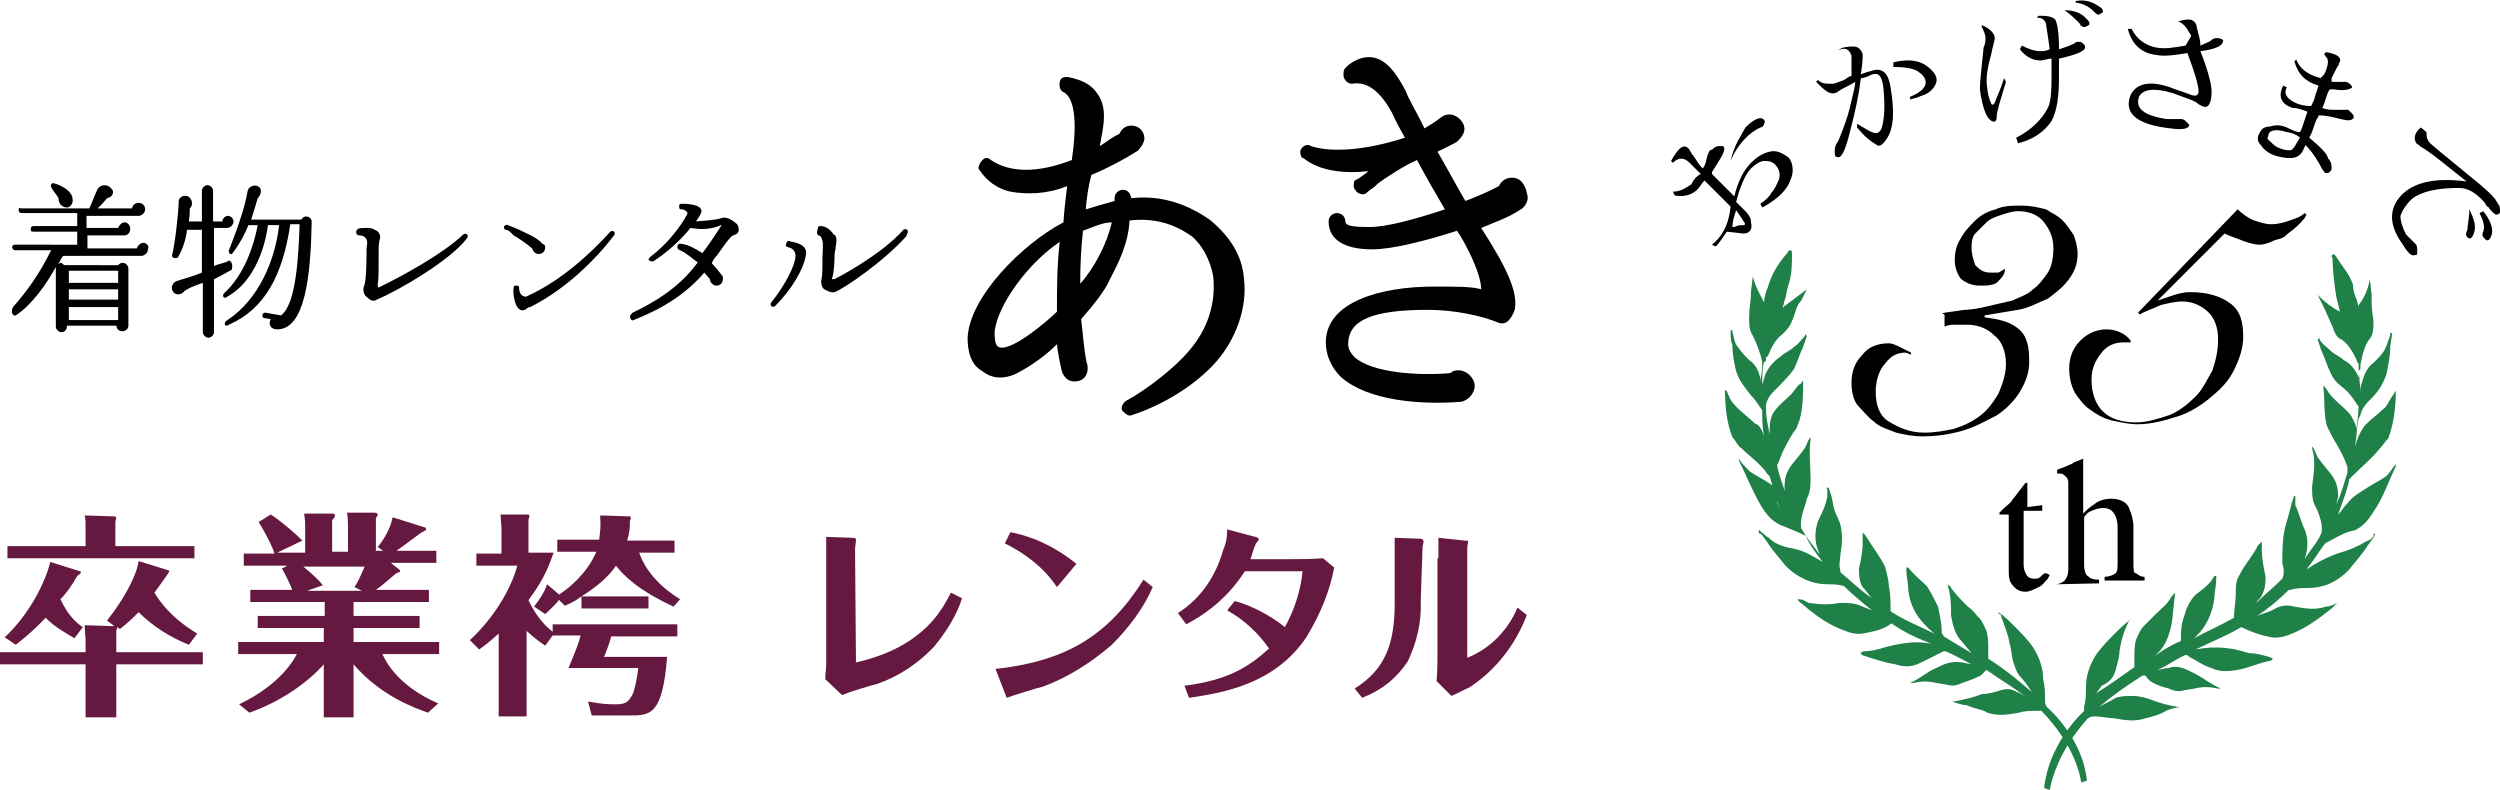 <?xml version="1.0" encoding="utf-8"?>
<!-- Generator: Adobe Illustrator 27.2.0, SVG Export Plug-In . SVG Version: 6.00 Build 0)  -->
<svg version="1.2" baseProfile="tiny" id="レイヤー_1"
	 xmlns="http://www.w3.org/2000/svg" xmlns:xlink="http://www.w3.org/1999/xlink" x="0px" y="0px" width="268.7px" height="84.9px"
	 viewBox="0 0 268.7 84.9" overflow="visible" xml:space="preserve">
<path fill="#651940" d="M92,71.2c7.5-1.7,9.4-6,10.2-7.5l1.2,0.6c-0.6,1.9-1.7,3.6-3,5.2c-1.7,1.8-3.8,3.2-6.1,4
	c-0.5,0.1-3.1,0.9-3.8,1.2l-1.8-1.7c0-0.5,0.1-1.2,0.1-1.6V57.7l2.7,0.1c0.5,0,0.5,0.1,0.5,0.3c0,0.1-0.1,0.8-0.1,0.9L92,71.2z"/>
<path fill="#651940" d="M107,71.9c7.1-0.8,11.9-3.2,15.9-9.6l1,0.8c-1,2.3-2.6,4.4-4.4,6.2c-2.2,1.9-4.7,3.5-7.4,4.5
	c-0.5,0.1-3.4,1-3.9,1.2L107,71.9z M113.6,63.1c-1.4-2.1-3.4-3.6-5.6-4.7l0.6-1.2c2.6,0.5,5,1.7,7.1,3.4L113.6,63.1z"/>
<path fill="#651940" d="M127.3,73.7c4.8-0.6,7-2.1,9.1-4c-1.2-1.7-2.7-3.1-4.5-4.1l0.8-1c1.9,0.5,3.9,1.6,5.4,2.8
	c1-1.8,1.7-3.9,1.9-6h-6.2c-1.6,2.5-3.8,4.4-6.3,5.7l-0.9-1.2c2.5-1.6,4.1-4,4.9-6.9c0.3-0.6,0.4-1.4,0.4-2.1l3,0.8
	c0.1,0,0.4,0.1,0.4,0.3l-0.3,0.4c-0.3,0.6-0.4,1.2-0.6,1.7h4.3c1.2,0,2.3,0,3.5-0.1l1.2,1c-0.5,2.7-1.6,5.2-3,7.5
	c-3.5,5.2-9.3,6-12.6,6.5L127.3,73.7z"/>
<path fill="#651940" d="M152.7,64.6c0.1,2.2-0.4,4.4-1.4,6.5c-1.2,1.8-2.8,3.1-4.9,3.9l-0.8-1c3.4-2.1,4.3-5,4.3-9.2v-7l2.7,0.1
	c0.1,0,0.4,0,0.4,0.3s-0.1,0.4-0.1,0.5L152.7,64.6L152.7,64.6z M154.6,60v-2.2l2.8,0.3c0.1,0,0.4,0,0.4,0.1c0,0.1-0.1,0.5-0.1,0.6
	v11.9c2.5-1,4.4-3,5.4-5.4l1,0.8c-1.2,3.2-3.4,6-6.2,7.8c-0.3,0.1-1.6,0.8-1.9,0.9l-1.6-1.6c0.1-1,0.1-2.2,0.1-3.2V60z"/>
<g display="none">
	<path display="inline" fill="#FFFFFF" d="M205.9,72.8c-0.7,0.1-1.1,0.2-1.1,1.1v0.3h6.5V76h-8.5v-1.7c0-1,0-3,2.4-3.3l3.1-0.3
		c0.9-0.1,1.2-0.4,1.2-1.2s-0.3-1.3-2.1-1.3c-2.2,0-2.4,0.2-2.4,1.6h-1.9c0-2.1,0.3-3.4,4.1-3.4c2.2,0,4.2,0.1,4.2,3
		c0,0.8-0.2,1.5-0.6,2.2c-0.5,0.4-1.2,0.7-1.9,0.8L205.9,72.8z"/>
	<path display="inline" fill="#FFFFFF" d="M218.1,76.1c-3.5,0-4.4-0.6-4.4-4.8s0.7-4.8,4.2-4.8s4.4,0.6,4.4,4.8
		S221.6,76.1,218.1,76.1z M215.7,71.3c0,2.9,0.2,3,2.5,3c1.9,0,2.2-0.2,2.2-2.8c0-0.8-0.1-1.7-0.2-2.5c-0.2-0.6-0.9-0.7-2.1-0.7
		C215.9,68.3,215.7,68.4,215.7,71.3z"/>
	<path display="inline" fill="#FFFFFF" d="M228.7,66.5V76h-2v-7.7h-1.9v-1.8H228.7z"/>
	<path display="inline" fill="#FFFFFF" d="M234.3,73.3c0,0.6,0.1,1.1,1.8,1.1c2,0,2.5-0.2,2.5-2.5c-0.4,0.4-0.8,0.8-2.9,0.8
		c-2.8,0-3.4-1.1-3.4-3c0-2.8,1.3-3.2,3.9-3.2c2.9,0,4.4,0.3,4.4,4.1c0,4.2-0.2,5.6-4.2,5.6c-2.5,0-4-0.4-4-2.8L234.3,73.3z
		 M238.5,69.4c0-1.1-0.6-1.3-2.4-1.3s-2,0.4-2,1.4c0,0.9,0.4,1.3,2,1.3C238,70.9,238.5,70.7,238.5,69.4z"/>
</g>
<g>
	<path display="none" fill="#FFFFFF" d="M203.4,74.6c0.3-0.7,1.2-1.4,2.4-2.2c1.1-0.7,1.8-1.1,2.2-1.4c0.5-0.4,0.8-0.9,0.8-1.5
		c0-0.4-0.1-0.8-0.4-1.1s-0.7-0.4-1.2-0.4c-0.7,0-1.2,0.2-1.5,0.7c-0.2,0.3-0.2,0.7-0.3,1.3h-2.3c0-0.9,0.2-1.6,0.6-2.1
		c0.6-1,1.8-1.5,3.4-1.5c1.3,0,2.3,0.3,3.1,0.9s1.2,1.4,1.2,2.4c0,0.8-0.3,1.4-0.8,2c-0.4,0.4-0.9,0.8-1.8,1.3l-1,0.6
		c-0.6,0.4-1,0.6-1.2,0.8c-0.2,0.2-0.4,0.3-0.6,0.6h5.4v1.8H203C202.8,75.8,203,75.2,203.4,74.6z"/>
	<path display="none" fill="#FFFFFF" d="M220,67.6c0.6,0.9,0.9,2.2,0.9,3.9s-0.3,3-0.9,3.9s-1.7,1.4-3.3,1.4s-2.7-0.5-3.3-1.4
		s-0.9-2.2-0.9-3.9s0.3-3,0.9-3.9s1.7-1.4,3.3-1.4S219.3,66.7,220,67.6z M215.3,74.2c0.2,0.6,0.7,0.9,1.4,0.9s1.2-0.3,1.4-0.9
		s0.3-1.5,0.3-2.7s-0.1-2.1-0.3-2.7s-0.7-0.9-1.4-0.9s-1.2,0.3-1.4,0.9s-0.3,1.5-0.3,2.7C214.9,72.7,215,73.6,215.3,74.2z"/>
	<path display="none" fill="#FFFFFF" d="M222.7,74.6c0.3-0.7,1.2-1.4,2.4-2.2c1.1-0.7,1.8-1.1,2.2-1.4c0.5-0.4,0.8-0.9,0.8-1.5
		c0-0.4-0.1-0.8-0.4-1.1S227,68,226.5,68c-0.7,0-1.2,0.2-1.5,0.7c-0.2,0.3-0.2,0.7-0.3,1.3h-2.3c0-0.9,0.2-1.6,0.6-2.1
		c0.6-1,1.8-1.5,3.4-1.5c1.3,0,2.3,0.3,3.1,0.9s1.2,1.4,1.2,2.4c0,0.8-0.3,1.4-0.8,2c-0.4,0.4-0.9,0.8-1.8,1.3l-1,0.6
		c-0.6,0.4-1,0.6-1.2,0.8c-0.2,0.2-0.4,0.3-0.6,0.6h5.4v1.8h-8.4C222.1,75.8,222.3,75.2,222.7,74.6z"/>
	<path display="none" fill="#FFFFFF" d="M239.3,67.6c0.6,0.9,0.9,2.2,0.9,3.9s-0.3,3-0.9,3.9s-1.7,1.4-3.3,1.4s-2.7-0.5-3.3-1.4
		s-0.9-2.2-0.9-3.9s0.3-3,0.9-3.9s1.7-1.4,3.3-1.4S238.6,66.7,239.3,67.6z M234.6,74.2c0.2,0.6,0.7,0.9,1.4,0.9s1.2-0.3,1.4-0.9
		s0.3-1.5,0.3-2.7s-0.1-2.1-0.3-2.7s-0.7-0.9-1.4-0.9s-1.2,0.3-1.4,0.9s-0.3,1.5-0.3,2.7C234.2,72.7,234.3,73.6,234.6,74.2z"/>
</g>
<g>
	<path fill="#651940" d="M20.3,69.3c-2-0.8-3.9-2-5.4-3.5c-1.1,1.1-1.5,1.4-2,1.8l-0.3-0.2c0,0.1,0,0.1-0.1,0.4v2.3h9.3v1.3h-9.3
		v5.7H9.2v-5.7H0v-1.3h9.2v-1.2c0-0.5-0.1-1.2-0.1-1.7l3.2,0.1l-0.8-0.6c1.9-2.4,3.2-4.9,3.4-6.4l3.2,1c0.1,0,0.1,0.1,0.1,0.1
		c0,0.1-1.3,1.9-1.6,2.3c0.6,1,1.8,2.7,4.6,4.4L20.3,69.3z M8,68.6C7,68,5.9,67.4,4.9,66.4c-1.5,1.6-2.6,2.4-3.2,2.9l-1.2-0.8
		c2.7-2.5,4.4-6,4.9-8.1l3.2,1c0.1,0,0.1,0.1,0.1,0.1c0,0.1-0.1,0.2-0.4,0.4c-0.5,0.9-1.1,1.8-1.8,2.5c0.8,1.8,1.9,2.7,2.4,3L8,68.6
		z M20.9,58.7V60H0.8v-1.3h8.4v-1.8c0-0.9,0-1.1-0.1-1.5l3.2,0.1c0.1,0,0.2,0.1,0.2,0.2c0,0-0.1,0.3-0.1,0.4v2.6H20.9z"/>
	<path fill="#651940" d="M42.9,61.2c0.1,0.1,0.1,0.1,0.1,0.2c0,0.1-0.1,0.1-0.4,0.2c-1.3,1.1-1.5,1.3-2.2,1.8h5.7v1.3H38v1.5h7.1
		v1.3H38V69h9.2v1.3h-6.1c0.4,0.9,1.8,3.5,6,5.3l-1.1,1c-1.4-0.5-5.1-1.8-8-5.2v5.7h-3.2v-5.7c-0.5,0.6-3.2,3.5-8,5.2l-1.1-0.9
		c4.6-2.2,6-5,6.2-5.4h-6.3V69h9.2v-1.5h-7.1v-1.3h7.2v-1.5h-8v-1.3h4.5c-0.1-0.4-0.9-2-1.1-2.3l0.6-0.3h-4.7v-1.3h3.3
		c-0.1-0.4-0.6-1.6-1.7-3.4l1.3-0.8c1.1,0.7,2.6,2,3.4,2.8l-2.7,1.3h3v-2.9c0-0.8-0.1-1-0.1-1.3h3c0.1,0,0.3,0,0.3,0.2
		c0,0.1,0,0.2-0.3,0.5v3.4h1.7v-2.7c0-0.6,0-0.8-0.1-1.5h3c0.1,0,0.3,0.1,0.3,0.2s-0.1,0.2-0.2,0.4v3.5h6.5v1.3H42L42.9,61.2z
		 M38.1,63.1c0.4-0.6,0.7-1.3,1.1-2.2h-6.6c1.1,0.9,1.7,1.5,2.1,2L33,63.5h5.9L38.1,63.1z M45.7,56.7c0.1,0,0.1,0.1,0.1,0.2
		s-0.1,0.1-0.6,0.4c-0.4,0.3-2.7,2-3.3,2.4l-1.3-0.9c1.2-1.5,1.5-2.7,1.6-3.2L45.7,56.7z"/>
	<path fill="#651940" d="M59.4,67.1h13.4v1.3h-7.1c-0.1,0.4-0.6,1.9-0.8,2.2h6.8c-0.5,6.3-1.8,6.3-4.1,6.3h-4l-0.4-1.5
		c0.7,0.1,1.5,0.3,2.8,0.3c1.1,0,1.5-0.1,2-1.1c0.2-0.4,0.5-1.8,0.6-2.8h-7.5c1-2.4,1.1-2.7,1.3-3.5h-3l-0.8,1.1
		c-0.9-0.6-1.7-1.3-2-1.6V77h-3v-8.9c-0.9,0.8-1.5,1.3-2.1,1.7l-1-1c2.5-2.3,4.4-5.4,5.1-8h-4.4v-1.3h2.7v-2.7
		c0-0.1-0.1-1.3-0.1-1.5h3c0.1,0,0.1,0.1,0.1,0.2c0,0.1-0.1,0.3-0.1,0.4v3.5h2.7c-0.3,0.8-0.8,2.6-2.7,5.1c0.5,1.1,1.4,2.5,2.6,3.4
		L59.4,67.1L59.4,67.1z M72.4,65.2c-3.9-1.8-5.4-3.4-6.2-4.4c-0.4,0.6-1.3,1.8-3.7,3.3h7.2v1.3h-7.2v-1.3c-0.8,0.6-1.3,0.8-1.8,1
		l-0.6-0.6C60,64.5,60,64.5,60,64.6c-0.5,0.6-1.2,1.2-1.4,1.4l-1.2-0.8c0.6-0.8,1.1-1.5,1.4-2.4l1.3,1.1c1.2-0.8,3-2.3,4-4.6h-4.2
		v-1.3h4.5c0.1-0.8,0.2-1.4,0.1-2.6l3.2,0.1c0.1,0,0.1,0.1,0.1,0.2c0,0.1-0.1,0.2-0.1,0.4c0,0.5,0,1.1-0.3,2h5.1v1.3h-3.8
		c0.2,0.6,1.1,3,4.4,5L72.4,65.2z"/>
</g>
<path fill="#1F8048" d="M190.1,51.9c-0.6-0.4-1.4-0.8-2-1.2c-0.4-0.4-1-1-1.2-1.4l0,0v0.2c0.8,1.6,1.4,3.2,2.4,4.9
	c0.6,1,1.2,1.6,2,2c1,0.4,2,0.8,2.8,1.2c0.4,1,1.2,2,1.8,2.8c-1-0.6-2-1.2-3-1.4c-1-0.2-2-0.4-2.8-1.2c-0.4-0.2-0.4-0.4-0.8-0.6
	c-0.2-0.2-0.2-0.4-0.2-0.2c-0.2,0.2,0,0.4,0.2,0.4l0.6,0.8c0.6,1,1.4,1.8,2,2.6c1.4,1.4,3,2,4.5,2c0.6,0,1.2,0,1.8,0.2
	c1,1,2,1.8,3,2.6l-1-0.4c-0.8-0.4-1.6-0.4-2.4-0.4c-1.2,0.2-2,0.2-3.4,0c-0.4-0.2-0.6-0.4-1.2-0.4c0.2,0.4,0.4,0.4,0.6,0.6
	c1.4,1.2,2.8,2.2,4.5,2.8c1,0.4,1.6,0.4,2.4,0.2c1-0.2,1.8-0.4,2.6-1c1.4,1,2.8,1.6,4.3,2.2c-1.8-0.4-3.6,0-5.1,0.4
	c-0.6,0.2-1.4,0.4-2.2,0.4l-0.4,0.2c0,0,0.2,0,0.2,0.2c1.2,0.4,2.4,0.8,3.6,1c1.2,0.4,2,0.2,2.8-0.2c0.8-0.4,1.6-0.8,2.4-1.2h0.2
	c1,0.4,2,1,2.8,1.4l-1-0.2c-1.2-0.2-2,0.2-2.8,0.6c-1,0.4-1.8,1.2-2.8,1.6l0,0h0.4c0.8-0.2,1.6-0.2,2.4,0l1.2,0.2
	c0.6,0.2,1.2,0,1.6-0.2c0.6-0.2,1.2-0.4,2-0.8l0.4-0.4l0.2-0.2c1.4,1,2.8,1.8,4.1,2.8c-0.4-0.2-0.6-0.4-0.8-0.4
	c-0.6-0.4-1.2-0.4-1.8-0.2c-0.6,0.2-1.4,0.4-2,0.4c-1,0.4-2,0.6-3,0.8h-0.2c0.6,0.2,1.2,0.4,1.6,0.4c0.8,0.4,1.6,0.4,2.2,0.8
	c1.2,0.4,2.2,0.2,3.4,0c0.6-0.2,1.2-0.2,2-0.2h0.4c0.4,0.4,3.6,3.6,4.3,7.7l0.6-0.2c-0.4-4.3-3.8-7.5-4.3-7.9
	c-0.2-0.4-0.2-0.4-0.2-0.8c0-0.8,0-1.4-0.2-2.2c0-1.2-0.4-2.4-1.2-3.6c-0.6-0.8-1.2-1.4-2-2.2c-0.4-0.4-1-1-1.6-1.4
	c0,0.2,0,0.2,0.2,0.2c0.4,1.2,0.8,2,1,3.2c0.2,0.6,0.2,1.4,0.4,2c0.2,0.6,0.4,1.2,0.8,1.6c0.4,0.4,0.8,1,1.2,1.6
	c-1.4-1.2-2.8-2.4-4.7-3.6c0-0.2,0-0.4,0-0.4v-0.6c0-0.6,0-1.4-0.2-2c-0.2-0.4-0.4-1-0.8-1.4c-0.4-0.4-0.6-0.8-1.2-1.2
	c-0.6-0.6-1.2-1.2-1.8-2c0-0.2-0.2-0.2-0.4-0.4l0,0c0.4,1.2,0.4,2.2,0.4,3.4c0.2,1,0.4,2,1.2,2.8l1,1.2c-1-0.6-2-1.2-3-1.8
	c0-0.2-0.2-0.2-0.2-0.4c0-1-0.2-1.8-0.4-2.8c-0.4-0.8-0.8-1.6-1.2-2.2c-0.6-0.6-1.4-1.2-2-2c0,0,0,0-0.2,0v0.4c0,0.6,0.2,1.2,0.2,2
	c0.2,1.8,1,3.2,2.8,4.7l0,0c-1.6-0.8-3.2-1.4-4.7-2.4c0-1,0-1.8-0.2-2.8c0-0.6-0.2-1.2-0.4-2c-0.6-1.2-1.4-2.2-2-3.2
	c-0.2-0.2-0.2-0.4-0.4-0.4c0,0.4,0,0.6,0,1c0,1-0.2,2-0.4,2.8c0,0.6,0,1.4,0.4,2c0.4,0.4,0.6,0.8,1,1.2c-1.2-0.8-2.2-1.8-3.4-2.8
	v-0.2c-0.2-0.6,0-1.2,0-1.6c0.2-1.4,0.4-2.8-0.4-4.3c-0.4-0.8-0.4-1.6-0.6-2.2l-0.2-0.6c0,0,0-0.2-0.2-0.2c-0.2,0,0,0.2,0,0.2
	c0,0.4,0,0.4,0,0.8c-0.2,1-0.6,1.8-1,2.6c-0.4,1.2-0.4,2.4,0.2,3.6c-0.8-1-1.4-1.8-2-2.8c-0.2-1.2,0.4-2.2,0.6-3.2
	c0.4-0.8,0.4-1.4,0.4-2.2c0-1.2-0.2-2.8,0-4.1V47l0,0c-0.4,0.4-0.4,1-0.8,1.4c-0.4,0.6-1,1.2-1.4,1.8c-0.4,0.6-0.6,1.2-0.6,2.2
	c0,0.4,0.2,1,0.4,1.4c-0.4-1.2-1-2.6-1.2-3.8l0.2-0.4c0.4-1.2,1-2.2,1.6-3.2c0.4-0.4,0.4-0.8,0.6-1.2c0.4-1.4,0.4-2.8,0.4-4.3
	c-0.2,0.2-0.2,0.4-0.4,0.4c-0.4,0.4-0.6,0.8-1,1.2c-0.4,0.4-1.2,1-1.6,1.6c-0.4,0.4-0.6,1.2-0.6,2v0.6c-0.2-1-0.4-2-0.4-2.8l0,0
	v-0.4c0.2-0.8,0.6-1.2,1.2-1.8c0.6-0.6,1.2-1.2,1.8-2c0.4-0.8,0.6-1.6,1-2.4l0.4-1.2l-0.2-0.2v0.2c-0.4,0.4-0.6,0.8-1.2,1.2
	c-0.4,0.4-1,0.6-1.4,1c-0.6,0.4-1.2,1-1.6,1.8c-0.2,0.4-0.2,0.8-0.4,1.2c0-0.8,0-1.6,0.2-2.4c0.2,0,0.2-0.2,0.2-0.2
	c0-0.2,0-0.4,0.2-0.4c0.4-1,0.8-1.8,1.6-2.4c0.4-0.4,0.8-0.8,1-1.4c0.4-0.8,0.4-1.6,1-2.2l0.6-1.2l0,0c-0.8,0.6-1.6,1.2-2.4,1.8
	l-0.2,0.2l0.2-0.8c0.2-0.4,0.2-1,0.4-1.6c0.4-1.2,0.4-2.2,0.4-3.4c0-0.2,0-0.4-0.2-0.4c-0.2,0-0.2,0.2-0.4,0.4c-1,1.2-1.6,2.2-2,3.6
	c-0.2,0.4-0.4,1.2-0.4,1.6l0,0c-0.4-0.8-1-1.8-1.2-2.8l0,0l-0.2,1.6c0,1-0.2,1.8-0.2,2.8c0,0.8,0,1.4,0.4,2c0.4,0.8,0.8,1.8,1,2.8
	c0,0.2,0,0.4,0,0.4v0.2c0,0.4-0.2,1.2-0.2,1.6v-0.4c-0.2-1-0.6-1.6-1.2-2c-0.4-0.4-0.8-0.8-1.2-1.4c-0.4-0.4-0.4-1-0.6-1.6v-0.2
	h-0.2c0,0.4,0,1.2,0.2,1.6c0,1,0.2,2,0.4,2.8c0.4,1.2,1,1.8,1.6,2.6c0.4,0.4,0.8,1,1.2,1.6c0,0.8,0,1.8,0.2,2.8
	c-0.2-0.6-0.4-1.2-1-1.4c-0.6-0.6-1.2-1-1.8-1.6c-0.4-0.4-0.8-0.8-1-1.4c-0.2-0.2,0-0.4-0.4-0.6c0,1.8,0.2,3.6,0.8,5.1
	c0.4,0.4,0.6,1,1,1.2c1,1,2,1.6,2.8,2.8l0.2,0.2c0.4,1.2,0.6,2.4,1.2,3.6l-0.4-0.8C191.5,52.7,190.7,52.3,190.1,51.9z"/>
<path fill="#1F8048" d="M227.4,72c0.2-0.8,0.4-1.4,0.4-2c0.2-1.2,0.4-2,1-3.2c0,0,0-0.2,0.2-0.2c-0.6,0.4-1.2,1-1.6,1.4
	c-0.6,0.6-1.4,1.4-2,2.2c-0.8,1.2-1.2,2.4-1.2,3.6c0,0.8,0,1.4-0.2,2.2v0.4c-0.4,0.4-3.8,3.6-4.3,8.3l0.6,0.2
	c0.8-4.1,3.6-7.1,4.1-7.7c0.4-0.2,0.4-0.2,0.8-0.2c0.6,0,1.4,0.2,2,0.2c1.2,0.2,2.2,0.4,3.4,0c0.8-0.2,1.6-0.4,2.2-0.8
	c0.4-0.2,1.2-0.4,1.6-0.4c-0.2,0-0.2,0-0.2,0c-1.2-0.2-2-0.4-3-0.8c-0.6-0.2-1.2-0.4-2-0.4c-0.6,0-1.2,0-1.8,0.2
	c-0.6,0.4-1.2,0.6-1.8,1c1.4-1.2,2.8-2.2,4.7-3.4c0.2,0,0.4,0,0.4,0.2l0.4,0.4c0.6,0.4,1.2,0.6,2,0.8c0.4,0.2,1,0.4,1.6,0.2l1.2-0.2
	c0.8-0.2,1.6-0.2,2.4,0h0.4l0,0c-1-0.4-2-1.2-2.8-1.6c-0.8-0.4-1.8-1-2.8-0.6c-0.4,0-1,0.2-1.2,0.2c1-0.4,2-1.2,3-1.6
	c0.2,0,0.2,0,0.4,0.2c0.8,0.4,1.6,1,2.4,1.2c0.8,0.4,1.6,0.4,2.8,0.2c1.2-0.2,2.4-0.8,3.6-1c0,0,0,0,0.2-0.2l-0.4-0.2
	c-0.8-0.2-1.4-0.4-2.2-0.4c-1.8-0.6-3.6-0.8-5.7-0.4l0,0c1.6-0.8,3.2-1.4,4.9-2.4c0.8,0.4,1.8,0.8,2.8,1c0.6,0.2,1.4,0.2,2.4-0.2
	c1.6-0.6,3-1.6,4.5-2.8c0.2-0.2,0.4-0.4,0.6-0.6c-0.4,0.2-0.8,0.4-1.2,0.4c-1.2,0.4-2.2,0.2-3.4,0c-0.8-0.2-1.4-0.2-2.4,0.4
	c-0.4,0.2-1.2,0.4-1.6,0.6c1.2-0.8,2.4-1.8,3.4-2.8h0.2c0.6-0.2,1.2-0.2,1.8-0.2c1.4,0,3-0.4,4.5-2c0.6-0.8,1.4-1.6,2-2.6l0.6-0.8
	c0-0.2,0.2-0.4,0.2-0.4c-0.2-0.2-0.2,0.2-0.2,0.2c-0.2,0.4-0.4,0.4-0.8,0.6c-1,0.6-2,1-2.8,1.2c-1.2,0.4-2.4,1-3.6,1.8
	c0.8-1,1.4-2,2-2.8c1.2-0.6,2-1.2,3.2-1.4c0.8-0.4,1.4-1,2-2c1-1.4,1.6-3.2,2.4-4.9v-0.2l0,0c-0.4,0.4-0.8,1.2-1.2,1.4
	c-0.6,0.4-1.4,0.8-2,1.2c-0.6,0.4-1.4,0.8-2,1.6c-0.4,0.4-0.6,0.8-1,1.2c0.4-1.2,1-2.6,1.2-3.8l0.4-0.4c1-1,2-1.8,2.8-2.8
	c0.4-0.4,0.6-0.8,1-1.2c0.6-1.6,0.8-3.4,0.8-5.1c-0.2,0.2-0.2,0.4-0.4,0.6c-0.4,0.6-0.6,1.2-1,1.4c-0.6,0.6-1.2,1-1.8,1.6
	c-0.4,0.4-0.8,1.2-1,1.8l-0.2,0.6c0.2-1,0.2-2,0.4-3l0,0l0.2-0.4c0.2-0.8,0.6-1.2,1.2-1.8c0.6-0.6,1.2-1.4,1.6-2.6
	c0.2-1,0.4-2,0.4-2.8c0-0.4,0.2-1.2,0.2-1.6h-0.2v0.2c-0.2,0.6-0.4,1.2-0.6,1.6c-0.2,0.4-0.8,1-1.2,1.4c-0.6,0.4-1,1.2-1.2,2
	c-0.2,0.4-0.2,0.8-0.2,1.2c0-0.8-0.2-1.8-0.2-2.4c0.2,0,0.2-0.2,0.2-0.2c0-0.2,0-0.4,0-0.4c0.2-1,0.4-2,1-2.8c0.4-0.4,0.4-1.2,0.4-2
	c-0.2-1-0.2-1.8-0.2-2.8l-0.2-1.6l0,0c-0.2,1.2-0.6,2-1.2,2.8v0.2l-0.2-0.8c-0.2-0.4-0.4-1-0.4-1.6c-0.4-1.2-1.2-2-1.8-3
	c-0.2-0.2-0.2-0.4-0.4-0.2c-0.2,0,0,0.4,0,0.4c0,1.2,0.2,2.8,0.4,4.1l0.4,1.6l0,0c-0.8-0.4-1.6-1-2.4-1.8l0,0l0.6,1.2
	c0.4,0.8,0.6,1.4,1,2.2c0.2,0.6,0.4,1.2,1,1.4c0.8,0.6,1.2,1.4,1.6,2.2c0,0.2,0.2,0.4,0.2,0.4v0.2c0,0.4,0,1.2,0.2,1.6l-0.2-0.4
	c-0.4-0.8-0.8-1.4-1.6-1.8c-0.4-0.4-1-0.6-1.4-1c-0.4-0.4-0.8-0.6-1.2-1.2v-0.2l-0.2,0.2l0.4,1.2c0.4,0.8,0.6,1.6,1,2.4
	c0.4,1,1.2,1.4,1.8,2c0.4,0.4,0.8,1,1.2,1.6c0,0.8-0.2,1.8-0.2,2.6c0-0.6-0.4-1.2-0.6-1.6c-0.4-0.6-1.2-1.2-1.6-1.6
	c-0.4-0.4-0.8-0.8-1-1.2c-0.2-0.2-0.2-0.4-0.4-0.4c0.2,1.4,0,2.8,0.4,4.3c0.2,0.4,0.4,0.8,0.6,1.2c0.6,1,1.2,2,1.6,3.2v0.6
	c-0.4,1.2-0.6,2.2-1.2,3.4l0.2-0.8c0-1-0.2-1.6-0.6-2.2c-0.4-0.6-1-1.2-1.4-1.8c-0.4-0.4-0.4-1-0.8-1.4l0,0v0.2
	c0.4,1.2,0.2,2.6,0,4.1c0,0.8,0,1.6,0.4,2.2c0.4,0.8,0.8,2,0.6,2.8c-0.4,1-1.2,1.8-1.8,2.8c0.4-1.2,0.4-2.2,0-3.2
	c-0.4-0.8-0.6-1.8-1-2.6c0-0.4,0-0.4,0-0.8c0-0.2,0-0.2,0-0.2c-0.2,0-0.2,0.2-0.2,0.2l-0.2,0.6c-0.2,0.8-0.4,1.6-0.6,2.2
	c-0.4,1.4-0.4,2.8-0.4,4.3c0.2,0.4,0.2,1.2,0,1.6c-1,1-2,1.8-2.8,2.6c0.2-0.4,0.4-0.4,0.6-0.8c0.4-0.8,0.4-1.4,0.4-2
	c-0.2-1-0.4-2-0.4-2.8c0-0.4,0-0.6,0-1c-0.2,0.2-0.4,0.4-0.4,0.4c-0.6,1.2-1.4,2-2,3.2c-0.4,0.6-0.4,1.2-0.4,2
	c0,0.8-0.2,1.8-0.2,2.6c-1.4,0.8-2.8,1.4-4.3,2.2c1.4-1.2,2-2.8,2.2-4.3c0-0.6,0.2-1.4,0.2-2v-0.4h-0.2c-0.4,0.8-1.2,1.4-2,2
	c-0.6,0.6-1,1.4-1.2,2.2c-0.4,1-0.4,1.8-0.4,2.8l0,0c-1,0.4-2,1-2.8,1.6l0.6-0.6c0.8-1,1-2,1.2-2.8c0.2-1.2,0.2-2.2,0.4-3.4l0,0
	c-0.2,0.2-0.2,0.2-0.4,0.4c-0.4,0.8-1.2,1.4-1.8,2c-0.4,0.4-0.6,0.6-1.2,1.2c-0.4,0.4-0.6,1-0.8,1.4c-0.2,0.6-0.2,1.4-0.2,2v0.6v0.4
	c-1.4,1-2.8,2-4.1,2.8l0.6-0.8C227,73.2,227.2,72.6,227.4,72z"/>
<path d="M208.7,33.7c0.6-0.2,1.4-0.2,2.4-0.4c0.8,0,1.8-0.2,2.6-0.4c0.8-0.2,1.8-0.4,2.6-0.6c0.8-0.4,1.6-0.6,2.2-1.2
	c0.6-0.4,1.2-1.2,1.6-1.8c0.4-0.6,0.6-1.6,0.6-2.6c0-1.2-0.4-2-1-2.8c-0.6-0.8-1.6-1.2-2.8-1.2c-0.6,0-1.2,0.2-1.8,0.4
	c-0.6,0.2-1.2,0.4-1.6,0.8c-0.4,0.4-0.8,0.8-1.2,1.2c-0.4,0.4-0.4,1.2-0.4,1.6c0,0.6,0.2,1.2,0.4,1.8c0.4,0.4,0.8,0.8,1.6,0.8
	c0.4,0,0.6,0,0.8,0c0.2,0,0.4-0.2,0.8-0.4c0,0.6-0.4,1-0.8,1.4s-1.2,0.4-2,0.4c-0.8,0-1.6-0.4-2-0.8c-0.4-0.6-0.6-1.2-0.6-2
	s0.2-1.6,0.6-2.2c0.4-0.8,1-1.4,1.6-2s1.4-1,2.2-1.2c0.8-0.4,1.8-0.4,2.8-0.4c1,0,1.8,0.2,2.6,0.4c0.6,0.4,1.2,0.6,1.8,1.2
	c0.4,0.4,0.8,1,1.2,1.6c0.2,0.6,0.4,1.2,0.4,2c0,1.2-0.4,2-1,2.8c-0.6,0.8-1.4,1.4-2.2,2c-1,0.4-2,1-3.2,1.2
	c-1.2,0.2-2.4,0.4-3.6,0.6v0.2c1.4,0.2,2.6,0.4,3.6,1.2s1.2,2,1.2,3.6c0,1.2-0.4,2.2-1,3.2s-1.6,2-2.6,2.6c-1.2,0.6-2.2,1.2-3.6,1.6
	c-1.4,0.4-2.8,0.6-4.3,0.6c-1,0-2-0.2-2.8-0.4c-1-0.4-1.8-0.6-2.4-1.2c-0.6-0.4-1.2-1.2-1.8-1.8c-0.4-0.6-0.6-1.4-0.6-2.4
	c0-1.2,0.4-2.2,1.2-3c0.6-0.8,1.6-1.2,2.8-1.2c0.4,0,0.8,0.2,1.2,0.4c0.4,0.2,0.8,0.4,1.2,0.6v0.2c-0.2,0-0.4-0.2-0.6-0.2
	c-1,0-1.6,0.4-2.2,1.2c-0.6,0.6-1,1.8-1,3c0,1.4,0.4,2.6,1.4,3.2c1,0.6,2.2,1.2,3.8,1.2c1.2,0,2.2-0.2,3.2-0.4
	c1.2-0.4,2-0.8,2.8-1.4c0.8-0.6,1.4-1.4,2-2.4c0.4-1,0.8-2,0.8-3.2s-0.4-2.4-1.2-3c-0.8-0.8-1.8-1.2-3-1.2c-0.4,0-0.8,0-1.2,0
	c-0.4,0-0.8,0-1.2,0.2v-1C209.1,33.7,208.7,33.7,208.7,33.7z"/>
<path d="M219.5,54.3v0.6h-2v5.5c0,0.4,0,0.8,0.2,1.2s0.4,0.6,1,0.6c0.2,0,0.4,0,0.6-0.2c0.2-0.2,0.4-0.4,0.6-0.4l0.4,0.2l-0.2,0.4
	c-0.4,0.4-0.6,0.8-1.2,1c-0.4,0.2-0.8,0.4-1.2,0.4c-0.8,0-1.2-0.4-1.6-1c-0.2-0.4-0.2-0.8-0.2-1.4v-5.9h-1l0,0l0,0v-0.2
	c0,0,0.2-0.2,0.4-0.4c0.4-0.4,0.8-0.6,1-1c0.2-0.2,0.6-0.8,1.4-1.8c0.2,0,0.2,0,0.2,0s0,0,0,0.2v2.4L219.5,54.3L219.5,54.3
	L219.5,54.3z"/>
<path d="M220.9,62.8c0.4,0,0.8-0.2,1-0.4c0.2-0.2,0.4-0.6,0.4-1.2v-9.1c0-0.4,0-0.6-0.2-0.8c-0.2-0.2-0.4-0.4-0.6-0.4h-0.2h-0.2
	v-0.4c0.4-0.2,0.6-0.2,1-0.4c0.4-0.2,0.6-0.2,0.8-0.4l1-0.4l0,0v5.9c0.4-0.4,0.8-0.8,1.2-1c0.4-0.4,1.2-0.6,1.8-0.6
	c1,0,1.8,0.4,2,1.2c0.2,0.4,0.4,1.2,0.4,1.8v3.8c0,0.6,0,1.2,0.2,1.2s0.4,0.4,1,0.4v0.4h-4.3V62c0.4,0,1-0.2,1.2-0.4
	c0.2-0.2,0.2-0.6,0.2-1.2v-3.8c0-0.6-0.2-1.2-0.4-1.4c-0.2-0.4-0.6-0.6-1.2-0.6c-0.4,0-1,0.2-1.4,0.4c-0.4,0.2-0.6,0.6-0.6,0.6v5.1
	c0,0.6,0.2,1.2,0.4,1.2c0.2,0.2,0.4,0.4,1.2,0.4v0.4L220.9,62.8L220.9,62.8C221.1,62.8,220.9,62.8,220.9,62.8z"/>
<path d="M182.8,18.7l-1.2-1.2c-0.6-0.6-1.2-0.6-1.8,0l-0.2-0.2c0.8-1.4,1.4-2,2-1.2c0,0.2,0.2,0.2,0.2,0.4c0.4,0.4,0.6,1,1.2,1.6
	c0.4-0.4,0.4-1.2,0.6-1.6s0.2-0.4,0.4-0.4c0.2-0.2,0.4-0.4,0.8-0.4c0.2,0,0.2,0,0.4,0c0.4,0.4-0.2,1.2-1.2,2.8v0.2l2.4,2.4
	c0.4-1.6,1-2.8,1.8-3.6c0.6-0.6,1.2-1,2-1.2c0.8-0.2,1.4,0.2,2,0.6c0.4,0.4,0.6,1.2,0.4,2c-0.2,0.6-0.4,1.2-1.2,2
	c-0.4,0.4-1.2,1-2,1.4l-0.2-0.4c0.6-0.4,1-0.8,1.2-1.2c0.4-0.4,0.6-1,0.8-1.4c0.2-0.6,0-1.2-0.4-1.6c-0.4-0.4-0.8-0.4-1.2-0.4
	c-0.4,0-1,0.4-1.4,0.8c-0.6,0.6-1.2,2-1.6,3.6l1,1c0.4,0.4,0.6,0.8,0.6,1.2c0.2,0.8-0.2,1.2-0.8,1.2l-1.8-0.2
	c-0.4,0.6-0.8,1.2-1.2,1.6l-0.4-0.2c1-0.8,1.8-2,2-4.1l-2.8-2.8c-0.4,0.4-0.4,0.6-0.8,1c-0.6,0.6-1.6,0.8-2.4,0.6l-0.2-0.4
	c0.8,0,1.4-0.4,2-0.8C182,19.3,182.4,18.9,182.8,18.7z M186.4,24.4c0.4-0.2,0.6-0.2,1-0.2c0.2,0,0.2-0.2,0-0.4
	c-0.2-0.4-0.4-0.6-0.8-1.2c-0.2,0.6-0.4,1.2-0.4,1.8C186.2,24.4,186.4,24.4,186.4,24.4z M186,17.3c0.4-1.8,1.2-2.8,1.6-3.6
	c0.6-0.6,1.2-1,1.6-1c0.4,0,0.6,0.4,0.4,0.6c0,0.2-0.2,0.4-0.4,0.4C188.1,14.2,186.8,15.4,186,17.3L186,17.3z"/>
<path d="M199,8c0-0.8,0-1.4,0-2c-0.2-0.6-0.6-1-1.4-0.6l0,0c0.4-0.4,1.2-0.4,1.6-0.4s0.8,0.2,1,0.8c0,0.4,0,1-0.2,2.2
	c0.4-0.2,0.6-0.2,1.2-0.4c1.2-0.4,1.8,0.4,2,1.8c0.4,2.4,0.4,4.3-0.4,5.5c-0.4,0.6-0.8,1-1.2,0.6c-0.4-0.2-1.2-0.8-2-1.8v-0.4
	c1,0.6,1.6,1,2,1c0.4,0,0.4-0.2,0.6-0.4c0.4-1.2,0.4-2.8,0.2-4.7c-0.2-1-0.4-1.4-1.2-1.2c-0.4,0.2-0.8,0.4-1.2,0.4
	c-0.2,1.8-0.6,3.6-1.2,5.9c-0.4,1.6-0.8,2.6-1.2,2.6s-0.4-0.2-0.4-0.6s0-0.6,0.4-1.2c0.4-1,1-2.4,1.4-4.3c0.2-0.8,0.4-1.6,0.4-2
	c-0.6,0.4-1.2,0.6-1.8,1c-0.2,0.2-0.4,0.2-0.4,0.2c-0.6,0.2-1.2-0.4-2-1.2l0.2-0.2C195.8,9,196.2,9,197,9c0.2,0,0.6-0.2,1.2-0.4
	l0.6-0.4h0.2V8z M205.3,10.4c1-0.4,1.4-0.8,1.6-1.2c0.2-0.4,0-1-0.6-1.4c-0.4-0.4-1.4-0.6-2.8-0.6V6.7c1.6-0.4,2.8-0.2,3.6,0.4
	c0.8,0.6,1.2,1.2,1,1.8c-0.2,0.6-0.8,1.2-1.6,1.4c-0.4,0.2-0.6,0.2-1.2,0.4V10.4z"/>
<path d="M215.4,8.4l0.2,0.4c-0.6,2-1,3.2-1,3.8c0,0.6-0.4,0.6-0.8,0.2s-0.8-1.6-1-3.2c0-1,0.2-2.4,0.4-4.5c0.2-0.4,0.2-0.8,0.2-1
	c0-0.4-0.2-0.8-0.4-1.2V2.7c1,0.4,1.4,1,1.4,1.4c0,0.2-0.2,0.8-0.4,1.8c-0.4,1.4-0.6,2.6-0.4,3.6c0,0.4,0.2,1.2,0.4,1.6
	c0.2,0.4,0.4,0,0.6-0.6C215,9.6,215.2,9,215.4,8.4z M220.3,5.3c-0.2-1.6-0.4-2.6-0.4-2.8c-0.2-0.4-0.4-0.6-1-0.6l0.2-0.2
	c0,0,0.2,0,0.4,0c0.8,0,1.2,0.2,1.4,0.4c0.2,0.4,0.4,1.2,0.4,3.2c0.6-0.2,1.2-0.4,1.6-0.6c0.2-0.2,0.4-0.2,0.4-0.2
	c0.4,0,0.4,0,0.6,0.2c0.2,0.2,0.2,0.2,0.2,0.4c0,0.4-1,0.8-2.8,1.2v0.2c0,0.4,0,1,0,1.8c0,2-0.2,3.6-0.8,4.7c-0.8,1.2-2,2-3.6,2.4
	l-0.2-0.6c1.6-0.8,2.8-2,3.4-3.2c0.4-0.8,0.4-2.2,0.4-4.1c0-0.4,0-1,0-1.2c-0.4,0-0.8,0.2-1.2,0.2c-0.8,0-1.6-0.4-2.2-1.2l0.2-0.4
	c0.8,0.4,1.4,0.6,2,0.6C219.5,5.5,219.9,5.5,220.3,5.3z M221.9,1.1c1.2,0,2,0.4,2.6,1.2c0.2,0.4,0,0.4-0.4,0.6c-0.2,0-0.4,0-0.6-0.4
	C223.1,2.1,222.5,1.5,221.9,1.1L221.9,1.1z M223.1,0.1c1.2-0.2,2,0.2,2.8,0.8c0.2,0.4,0.2,0.4-0.2,0.6c-0.2,0.2-0.4,0-0.8-0.4
	c-0.4-0.4-1.2-0.8-1.8-0.8V0.1z"/>
<path d="M235.5,3.9c0-0.2-0.2-0.4-0.2-0.4c-0.2-0.4-0.6-1-1.2-1.2v0c0.6-0.2,1-0.2,1.2-0.2c0.4,0,0.8,0.4,0.8,0.8
	c0.2,0.8,0.4,1.4,0.4,2c0.4-0.2,1-0.4,1.2-0.6c0.2-0.2,0.4-0.2,0.6-0.2c0.4,0,0.8,0.2,0.6,0.4c0,0.4-0.8,0.8-2.4,1
	c0.8,2,1.2,3.6,1.2,4.3c0,1-0.2,1.4-0.4,1.6c-0.4,0.2-0.6,0-1-0.2c-0.4-0.4-1.2-0.6-2.8-1.2c-2-0.6-3.2-0.4-3.6,0.4
	c-0.4,1.2,0.4,2,3,2.4c0.4,0,0.8,0,1.2,0c0.2,0,0.4,0,0.4,0c0.2,0,0.4,0.2,0.4,0.2c0.2,0.2,0.4,0.4,0.4,0.4c0,0.4-0.6,0.6-2,0.4
	c-3.6-0.4-5.1-1.6-4.3-3.6c0.6-1.2,2-1.6,4.3-0.8c0.4,0.2,1.2,0.4,2.2,0.8c0.6,0.2,0.8,0,0.8-0.4c0-0.6-0.4-2-1.2-4.1
	c-1.2,0.2-2.4,0.4-3.4,0.2c-1.6-0.2-2.6-1.2-3-2.8h0.4c0.6,1.2,1.6,1.8,2.6,2c1,0.2,2,0,3.2-0.2L235.5,3.9z"/>
<path d="M249.8,8c0.4-0.8,0.4-1.2,0.4-1.4c0-0.4-0.2-0.4-0.4-0.8l0.2-0.2c1.2,0.2,1.8,0.6,1.4,1.2c0,0,0,0.2-0.2,0.4
	c-0.2,0.4-0.4,0.8-0.6,1.2v0.2v0.2c0.4,0,0.6,0,1,0c0.4,0,0.4,0,0.6,0c0.4,0.2,0.6,0.4,0.6,0.6c-0.2,0.2-0.8,0.4-2,0.2
	c-0.2,0-0.4,0-0.4,0c-0.4,0.6-0.4,1.2-0.8,2c0.4,0.2,1,0.2,1.2,0.2c0.2,0,0.6,0,1.2,0c0.2,0,0.4,0,0.4,0c0.2,0.2,0.4,0.4,0.4,0.4
	c0.2,0.2,0.2,0.4,0.2,0.4c-0.2,0.4-0.6,0.4-1.4,0.2c-0.8-0.2-1.6-0.4-2.4-0.4c0,0,0,0.2-0.2,0.4c-0.2,0.4-0.4,1.2-0.6,1.6l-0.2,0.4
	c1.2,1,2,1.8,2,2.2c0.4,0.4,0.4,0.8,0.4,1.2c-0.2,0.4-0.4,0.4-0.6,0.4c-0.2,0-0.2-0.2-0.4-0.4c-0.4-0.8-1-1.8-1.8-2.6
	c-0.2,0.4-0.2,0.4-0.2,0.4c-0.4,1-1.2,1.2-2.8,0.8c-0.8-0.2-1.4-0.6-1.8-1.2c-0.4-0.4-0.4-0.8-0.2-1.2c0.2-0.4,0.4-0.8,1.2-0.8
	c0.6-0.2,1.2-0.2,2,0.2c0.4,0.2,0.8,0.4,1.2,0.4l0,0l0.2-0.4L248,12c-1-0.4-1.4-0.4-1.6-0.4c-1.2-0.4-1.6-1.2-1-2.4l0.4,0.2
	c-0.4,0.6,0,1.2,0.8,1.6c0.4,0.2,1,0.4,1.8,0.4c0.2-0.4,0.4-0.8,0.4-1l0.4-1.2c-1.4-0.4-2.2-1.2-2.6-2.6l0.2-0.2
	c0.4,1,1.2,1.6,2.6,2L249.8,8L249.8,8z M247.2,14.8c-0.4-0.4-1.2-0.6-1.4-0.6c-1.2-0.4-2-0.2-2,0.4c-0.2,0.4,0,0.4,0.2,0.6
	c0.4,0.4,0.6,0.6,1.2,0.8c0.6,0.2,1.2,0.2,1.2,0C246.6,15.9,246.8,15.4,247.2,14.8z"/>
<path d="M260.8,14.2c0,0.4,0,0.8,0.4,1.2c0.2,0.2,1.4,1.2,4.1,3.4c2,1.6,2.8,2.4,3,2.8s0.4,0.4,0.4,1c0,0.2,0,0.4-0.2,0.4
	c-0.2,0.2-0.4,0-0.8-0.4c-0.2-0.2-0.2-0.4-0.4-0.4c-0.2-0.4-0.4-0.6-0.6-0.8c-0.6-0.6-1.4-1.2-2.4-1.2c-2.4,0-4.1,0.4-5.1,1.2
	c-0.6,0.6-1,1.2-1.2,1.8c0,0.6,0.2,1.2,0.6,2c0.2,0.2,0.4,0.4,0.6,0.6c0.2,0.2,0.4,0.4,0.4,0.4c0.2,0.2,0.2,0.4,0.2,0.8
	s0,0.4-0.2,0.4c-0.4,0.2-0.8-0.2-1.4-1.2c-1.6-2.2-1.4-4.1,0.2-5.5c1.4-1.2,3.6-1.6,6.7-1.2c-1.8-1.4-3.4-2.8-4.7-3.6
	c-0.4-0.2-0.4-0.4-0.6-0.4c-0.4-0.4-0.4-1.2,0.4-1.8L260.8,14.2z M265.4,22.5c0.6,1.2,0.8,2,0.4,2.8c-0.2,0.4-0.4,0.4-0.6,0.2
	c-0.2-0.2-0.2-0.4,0-0.8C265.2,24.2,265.4,23.5,265.4,22.5L265.4,22.5z M266.9,22.7c0.8,1,1.2,2,0.8,2.8c-0.2,0.4-0.4,0.4-0.6,0.2
	c-0.2-0.2-0.4-0.4-0.2-0.8c0.2-0.6,0-1.2-0.4-2L266.9,22.7z"/>
<g>
	<path d="M240.5,22.5c0.4,0.4,1.2,1,1.8,1.2c0.6,0.2,1.2,0.4,1.8,0.4c0.8,0,1.4-0.2,2-0.4c0.6-0.2,1.2-0.4,1.6-0.8l0.2,0.2
		c-0.2,0.4-0.4,0.6-1,1.2c-0.4,0.4-0.8,0.6-1.2,1c-0.4,0.4-1,0.4-1.4,0.6s-1,0.4-1.4,0.4c-0.6,0-1.2-0.2-1.8-0.4
		c-0.4-0.2-1.2-0.4-2-0.8l-7.5,7.5v-0.2c0.6-0.2,1.2-0.4,1.8-0.6c0.6-0.2,1.2-0.4,2-0.4c1.8,0,3.2,0.4,4.3,1.2s1.4,2,1.4,3.6
		c0,1.2-0.4,2.4-1,3.6c-0.6,1.2-1.4,2-2.6,3c-1,0.8-2.2,1.6-3.6,2c-1.2,0.4-2.8,0.8-4.1,0.8c-1,0-1.8-0.2-2.8-0.4
		c-0.8-0.2-1.6-0.6-2.4-1.2c-0.6-0.4-1.2-1.2-1.6-1.8c-0.4-0.8-0.6-1.6-0.6-2.6c0-1.2,0.4-2.2,1.2-3c0.8-0.8,1.8-1.2,2.8-1.2
		s2,0.4,2.6,1.2v0.2c-0.2,0-0.4,0-0.4,0c-0.2,0-0.4,0-0.4,0c-1,0-1.8,0.4-2.4,1.2s-1,1.6-1,2.8c0,1.4,0.4,2.6,1.2,3.4
		c0.8,0.8,2,1.2,3.6,1.2c1.2,0,2.4-0.4,3.6-0.8c1-0.4,2-1.2,2.8-2c0.8-0.8,1.2-1.8,1.8-2.8c0.4-1.2,0.6-2.2,0.6-3.4s-0.4-2.2-1-2.8
		c-0.6-0.6-1.6-1.2-2.8-1.2c-0.8,0-1.6,0.2-2.4,0.4c-0.8,0.4-1.6,0.6-2.2,1l-0.2-0.2L240.5,22.5z"/>
</g>
<g>
	<path d="M24.6,28c-0.4,0.3-1,0.3-1.6,0.6v-4.1h1.4c0.3,0,0.7-0.3,0.7-0.7c0-0.3-0.3-0.6-0.6-0.6c-0.3,0-0.6,0.3-0.6,0.6h-1v-3.3
		c0-0.3-0.3-0.6-0.6-0.6s-0.6,0.3-0.6,0.6v3.3h-1.4c0.1-0.7,0.1-1.1,0.1-1.4c0.3-0.3,0.3-0.7,0.1-1c-0.3-0.6-1.3-0.4-1.3,0.3
		c0,1.1-0.4,4.6-0.7,5.7c-0.1,0.3,0.3,0.4,0.6,0.3c0.6-1,0.9-2.1,1-3h1.6v4.6c-0.7,0.3-2,0.7-2.7,0.9c-0.7,0.3-0.7,1.1-0.1,1.4
		c0.3,0.1,0.7,0,0.9-0.3c0.4-0.3,1.1-0.6,2-0.9v5.3c0,0.3,0.3,0.6,0.6,0.6c0.3,0,0.6-0.3,0.6-0.6v-5.7c0.7-0.3,1.3-0.7,1.9-1
		C25.1,28.4,24.8,28,24.6,28z"/>
	<path d="M32.4,23.6H27c0.3-1,0.6-1.9,0.7-2.3c0.3-0.3,0.4-0.7,0.3-1c-0.3-0.6-1.3-0.4-1.4,0.3c-0.3,1.9-1.4,4.8-2,6.3
		c-0.1,0.3,0.3,0.6,0.4,0.3c0.7-0.9,1.3-2,1.7-3h1c-0.4,2.1-1.4,5.3-3.6,7.3c-0.3,0.3,0,0.7,0.3,0.4c2.6-1.4,4-4.7,4.4-7.7H30
		c-0.4,3.6-2.1,8-5.7,10.3c-0.3,0.3-0.1,0.7,0.3,0.4c3.9-1.7,5.8-5.4,6.6-10.8h1c-0.1,2.9-0.3,8.6-2,9.8l-1.7-0.3
		c-0.1,0-0.3,0.1-0.3,0.3s0.1,0.3,0.3,0.3l0.6,0.1c-0.3,0.6,0,1.1,0.7,1.1c3,0,3.6-5.8,3.7-11.6C33.5,23.3,32.7,23,32.4,23.6z"/>
	<path d="M50.2,25.6c0.1-0.1,0.1-0.3,0-0.4c-0.1-0.1-0.3-0.1-0.4,0c-2.1,2-6.4,4.4-9.1,5.7c-0.1,0-0.1-0.3-0.1-0.4
		c0.1-0.4,0.1-1.6,0.1-3.6c0-0.4,0-0.7,0.1-1.1c0.1-0.3,0.1-0.7-0.3-1c-0.3-0.1-0.4-0.3-1-0.3c-0.3,0-0.9,0-1,0.1
		c-0.3,0.1-0.3,0.7,0.1,0.7c0.3,0,0.6,0.1,0.7,0.3c0.3,0.3,0.1,0.9,0.1,1.1c0,0.7,0,3.7-0.3,4.1c-0.1,0.4,0,0.9,0.3,1.1
		c0.3,0.3,0.7,0.6,1.1,0.3C42.7,31.3,48.4,28,50.2,25.6z"/>
	<path d="M55.2,25.3c0.7,0.4,1.4,0.9,2,1.4c0.1,0.3,0.3,0.6,0.7,0.6s0.7-0.3,0.7-0.7c0-0.3-0.1-0.3-0.3-0.4
		c-0.6-0.7-1.7-1.1-2.7-1.6c-0.3-0.1-0.7-0.3-1-0.4c-0.1-0.1-0.3,0-0.4,0.1c-0.1,0.1,0,0.3,0.1,0.4C54.7,24.7,54.9,25,55.2,25.3z"/>
	<path d="M55.8,31c0-0.3-0.1-0.3-0.3-0.3c-0.3,0-0.3,0.1-0.3,0.3c-0.1,0.4,0.1,1.6,0.4,2c0.4,0.6,0.9,0.3,1.1,0.1
		c0,0,0.1-0.1,0.3-0.1c2-1,5.6-3.3,9-7.7c0.1-0.1,0.1-0.3,0-0.4c-0.1-0.1-0.3-0.1-0.4,0c-4.8,5.3-8.7,6.8-9.1,7
		C55.9,31.8,55.8,31.3,55.8,31z"/>
	<path d="M68.1,34.4c3.3-1.3,5.7-2.9,7.6-5.1l0.6,0.7c0,0.3,0.3,0.7,0.7,0.7c0.4,0,0.7-0.3,0.7-0.7c0-0.3,0-0.3-0.1-0.4
		c-0.3-0.4-0.7-0.9-1.1-1.3c0.1-0.3,0.4-0.7,0.6-0.9c0.7-1,1.4-2,1.7-2.1c0.4-0.1,0.6-0.3,0.6-0.6c0-0.3-0.1-0.6-0.3-0.7
		c-0.3-0.3-1-0.7-1.4-0.6c-0.9,0.3-2,0.3-2.9,0.4c0.3-0.4,0.6-0.9,0.6-1.1c0-0.3-0.3-0.6-1-0.7c-0.4-0.1-0.9-0.1-1.1-0.1
		c-0.3,0-0.3,0.1-0.3,0.3c0,0.3,0.1,0.3,0.3,0.3c0.3,0,0.6,0.3,0.6,0.4c-0.1,0.4-1.7,3-4,4.7c-0.1,0.1-0.3,0.3-0.1,0.4
		c0.1,0.1,0.3,0.1,0.4,0.1c1.4-0.9,3-2.3,4-3.6c0.7,0.1,1.9,0.3,3.3-0.3c0,0,0.1,0,0,0.1c-0.6,0.9-1.3,2-2,2.9
		c-0.7-0.4-1.4-0.9-2.3-1c-0.3,0-0.3,0-0.4,0.3c0,0.1,0,0.3,0.3,0.4c0.7,0.3,1.3,0.9,1.9,1.3c-1.4,1.9-3.4,3.7-7,5.4
		c-0.1,0.1-0.3,0.3-0.3,0.4C67.8,34.4,67.9,34.5,68.1,34.4z"/>
	<path d="M85.2,26c-0.1,0-0.3,0-0.3-0.1c-0.3,0-0.3,0-0.4,0.3s0,0.3,0.3,0.4c0.4,0.1,0.7,0.4,0.7,0.9c0,0.9-1,3-2.6,5
		c-0.1,0.1-0.1,0.3,0,0.4c0.1,0.1,0.3,0.1,0.4,0c1.9-1.9,3.1-4.1,3.3-5.4C86.9,26.4,85.7,26.1,85.2,26z"/>
	<path d="M88,25.3c0.3,0.1,0.3,0.3,0.4,0.6c0.1,0.3,0,1.4,0,1.7c0,0.9,0,2-0.1,2.4c-0.1,0.3,0,0.9,0.3,1.1c0.3,0.1,0.6,0.4,1.1,0.3
		c0.9-0.3,5.3-3.3,7.7-6c0-0.1,0.1-0.1,0.1-0.3c0.1-0.1,0.1-0.3,0-0.4s-0.3-0.1-0.4,0c-2.4,2.7-7,5.1-7.4,5.3c-0.1,0-0.3,0-0.3,0
		c0.3-0.7,0.3-2.6,0.3-2.6c0-0.1,0-0.3,0.1-0.6c0-0.3,0.1-0.6,0.1-0.9s0-0.6-0.3-0.7c-0.4-0.6-0.9-0.9-1.4-0.9
		c-0.3,0-0.3,0.1-0.3,0.3C87.7,25.1,87.9,25.3,88,25.3z"/>
	<path d="M15.4,26.1c-0.3,0-0.6,0.3-0.7,0.6H9.4v-1.4h4c0.3,0,0.6-0.3,0.6-0.7c0-0.4-0.3-0.7-0.6-0.7c-0.3,0-0.6,0.3-0.7,0.6H9.3
		v-1.3h5.6c0.3,0,0.7-0.3,0.7-0.7c0-0.4-0.3-0.7-0.7-0.7c-0.4,0-0.7,0.3-0.7,0.6h-3.7c0.3-0.3,0.7-0.7,1-1.1
		c0.6-0.1,0.9-0.7,0.4-1.1c-0.3-0.4-1.1-0.4-1.4,0.1c-0.3,0.6-0.7,1.7-0.9,2.1H2.3C2,22.3,2,22.4,2,22.6c0,0.1,0.1,0.3,0.3,0.3h6
		v1.4H3.6c-0.3,0-0.3,0.3-0.3,0.3c0,0.3,0.1,0.3,0.3,0.3h4.7v1.4H1.6c-0.3,0-0.3,0.3-0.3,0.3s0.1,0.3,0.3,0.3h3.9
		c-1.3,2.6-2.6,4.4-4.1,6.1c-0.3,0.6,0,1,0.3,0.9C3.5,32.7,5,30.5,6,28.7v6.4c0,0.3,0.3,0.6,0.6,0.6c0.4,0,0.6-0.3,0.6-0.7h5.3
		c0.1,0.9,1.3,0.7,1.3,0v-6.1c0-0.6-0.7-0.9-1.1-0.4H6.9c-0.3-0.3-0.4-0.3-0.7-0.1c0.3-0.3,0.3-0.6,0.6-0.9h8.4
		c0.3,0,0.7-0.3,0.7-0.7C16.1,26.4,15.7,26.1,15.4,26.1z M7.4,29.1h5.3v1.3H7.4V29.1z M7.4,31.1h5.3v1.1H7.4V31.1z M7.4,33h5.3v1.4
		H7.4V33z"/>
	<path d="M6.3,21.4c0,0.4,0.3,0.9,0.9,0.9c0.3,0,0.7-0.4,0.6-0.9c0-0.7-0.9-1.4-2-1.7c-0.3-0.1-0.4,0.3-0.3,0.4
		C5.7,20.6,6.3,21.1,6.3,21.4z"/>
</g>
<g>
	<path d="M130,23.6c-2.9-2-5.7-2.6-8.4-2.3c-0.1-0.4-0.3-0.9-0.9-0.9c-0.4,0-0.9,0.3-0.9,0.9v0.3c-1.1,0.3-2.1,0.6-3.1,0.9
		c0.1-1.3,0.3-2.6,0.6-3.7c1.7-0.7,3.4-1.6,5-2.6c0.3-0.3,0.7-0.9,0.7-1.3c0-0.9-0.7-1.4-1.4-1.4c-0.6,0-1,0.3-1.3,0.9
		c-0.9,0.4-1.4,0.9-2.1,1.3c0.4-2.1,0.9-4.1-0.3-5.7c-0.6-0.9-1.6-1.4-3-1.7c-0.6-0.1-1,0.1-1,0.6c-0.1,0.4,0.1,0.9,0.4,1
		c1.4,0.7,1.4,4,0.9,7.3c-3.6,1.4-6.6,1.4-8.7,0c-0.3-0.3-0.6-0.3-0.9,0c-0.3,0.3-0.6,0.9-0.3,1.1c0.7,1.1,1.9,2,3.3,2.3
		c1.7,0.3,3.9,0.3,6.1-0.6c-0.1,0.9-0.3,2.3-0.4,3.9c-4.4,2.3-10.1,8-10.3,12.4c0,1.4,0.3,2.9,1.6,3.6c1.1,0.9,2.6,0.9,4.1,0
		c1.1-0.6,2.6-1.6,3.9-2.9c0,0.3,0.4,2.6,0.6,3.1c0.3,0.6,0.7,0.9,1.3,0.9c0.9,0,1.4-0.6,1.4-1.4c0-0.3,0-0.4-0.1-0.6
		c-0.3-1.4-0.4-3.1-0.6-4.7c1.4-1.6,2.6-3.1,3.1-4.3c0.9-1.7,2-3.9,2.1-6.3c2.6-0.3,4.7,0.3,6.7,1.7c1.1,0.9,2,2.6,2.3,4.3
		c0.3,2.9-0.6,5.7-2.6,8c-1.4,1.7-4.4,4.1-6.8,5.4c-0.4,0.3-0.6,0.9-0.3,1.1c0.3,0.3,0.6,0.6,1,0.4c3.1-1,6.7-3.1,9-5.7
		c2.1-2.4,3.4-5.8,3-9C133.5,27.4,132.1,25.3,130,23.6z M113.6,33.5c-0.9,0.9-5.3,4.7-6.4,3.7c-0.3-0.3-0.3-1.1-0.3-1.6
		c0.4-3,3.7-7.4,7-9.6C113.6,28.6,113.6,31.1,113.6,33.5z M116.1,30.5c0-2,0.1-3.9,0.3-5.7c1.1-0.4,2.1-0.9,3.1-0.9
		C119,26.1,117.7,28.7,116.1,30.5z"/>
	<path d="M162.5,19.1c-0.6,0-1.1,0.3-1.4,0.9c-1.1,0.6-2.3,1.1-3.6,1.6c-1-1.7-2-3.6-3-5.3c0.7-0.3,1.4-0.7,2-1
		c0.4-0.3,0.9-0.9,0.9-1.4c0-0.9-0.9-1.6-1.6-1.6c-0.6,0-0.9,0.3-1.3,0.6c-0.4,0.3-0.9,0.6-1.4,0.9c-0.9-1.9-1.7-3.1-2-4
		c-1.1-2.1-2.1-3.3-3.4-3.6c-1.4-0.3-2.6,0.6-3,1c-0.3,0.3-0.3,0.4-0.3,0.9c0,0.4,0.4,0.9,0.9,0.9c1.7-0.3,3.1,0.9,4.3,3.1
		c0.4,0.9,1,2,1.4,2.7c-4.3,1.4-8,1.6-10.1,0.9c-0.4-0.3-0.9,0-1.1,0.4c-0.1,0.3,0,0.9,0.3,0.9c1.6,1.3,4.1,1.7,7,1.4
		c-0.4,0.3-0.9,0.7-1.3,0.9c-0.3,0.1-0.3,0.3-0.3,0.7c0,0.3,0.1,0.3,0.3,0.6c0.3,0.3,0.9,0.4,1.1,0.1c0.3-0.3,0.9-0.6,1.1-0.9
		c0.9-0.7,3.1-2.1,4.3-2.6c0.9,1.7,2,3.6,3,5.3c-3.3,1.1-6.3,1.9-8.1,1.9c-1.7,0-2.6-0.1-2.6-0.6c0-0.4-0.3-0.9-0.9-0.9
		c-0.4,0-0.9,0.3-0.9,0.9c0,1.9,1.6,3,4.7,3c2.1,0,5.7-0.9,9.1-2c0.9,1.3,2.6,4.6,2.6,6.3c-0.9-0.3-2.6-0.3-5.1-0.3
		c-5.6,0-11.6,1.6-11.6,6c0,1.4,0.6,2.7,1.6,3.7c2.9,2.6,8.6,3,12.7,2.7c0.9,0,1.7-0.9,1.7-1.7c0-0.9-0.9-1.7-1.7-1.7
		c-0.3,0-0.6,0-0.9,0.3c-3.3,0.3-8.4,0-10.3-1.7c-0.4-0.4-0.7-0.9-0.7-1.4c0-2.6,2.6-3.7,8.6-3.7c2.7,0,5.7,0.6,7.6,1.4
		c0.9,0.3,1.4-0.6,1.7-1.4c0.4-1.9-0.9-4.6-3.6-8.8c1.4-0.6,2.9-1.1,4.1-1.9c0.6-0.3,0.9-0.9,0.9-1.4
		C164,19.9,163.5,19.1,162.5,19.1z"/>
</g>
</svg>
